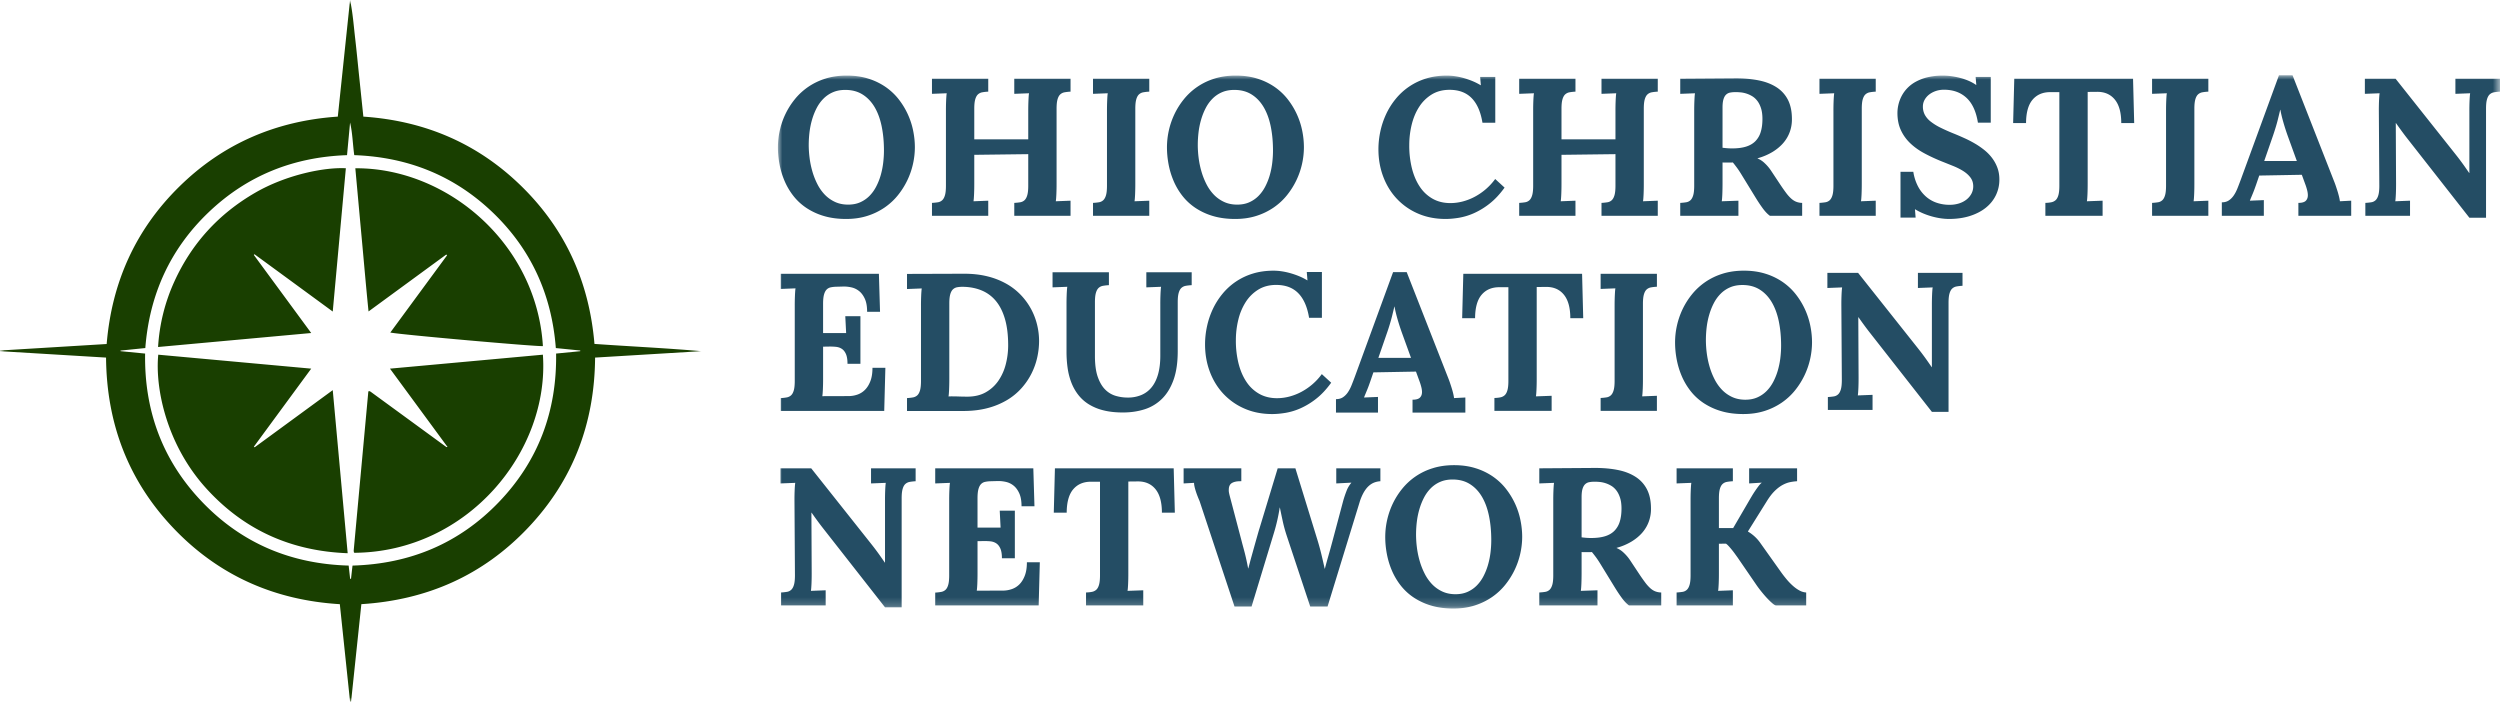<svg width="285" height="80" viewBox="0 0 285 80" xmlns="http://www.w3.org/2000/svg" xmlns:xlink="http://www.w3.org/1999/xlink">
    <defs>
        <path id="cs5woka10a" d="M0 0h79.946v80H0z"/>
        <path id="ry7tr05pzc" d="M0 0h196.318v60.791H0z"/>
    </defs>
    <g fill="none" fill-rule="evenodd">
        <g>
            <mask id="7pqyt97bsb" fill="#fff">
                <use xlink:href="#cs5woka10a"/>
            </mask>
            <path d="m42.013 35.505 8.863-6.489.092.087-6.473 8.807c1.115.239 16.981 1.638 17.396 1.543-.72-11.765-11.013-20.348-21.384-20.269.247 2.707.491 5.408.741 8.109.252 2.71.48 5.423.765 8.212m2.442 6.52 6.563 8.93c-.098.008-.119.016-.128.01l-8.592-6.274a.544.544 0 0 0-.192-.1c-.014-.005-.034 0-.05.005-.017.005-.033.016-.067.034l-1.664 18.091c-.006.072.007.145.014.217a.096.096 0 0 0 .024.046c.011.014.028.024.042.035 12.927-.107 22.265-11.575 21.484-22.586l-17.434 1.592M28.936 29.062l.074-.08 4.398 3.219 4.525 3.315 1.495-16.335c-2.504-.132-6.835.767-10.317 2.779-4.152 2.398-7.24 5.76-9.227 10.12a20.947 20.947 0 0 0-1.863 7.478l17.457-1.594-6.542-8.902m.092 21.932-.082-.079 6.532-8.89-17.436-1.591c-.376 3.824.945 10.231 5.43 15.2 4.3 4.76 9.683 7.193 16.163 7.433l-1.702-18.591-8.905 6.518m37.12-10.957-2.752.269c.095 6.537-2.006 12.226-6.528 16.935-4.521 4.708-10.125 7.047-16.682 7.236-.06.517-.115 1.013-.171 1.508l-.1-.004-.168-1.505c-6.545-.182-12.152-2.52-16.674-7.226-4.523-4.707-6.636-10.393-6.53-16.943l-2.797-.272-.007-.069 2.827-.288c.469-6.07 2.815-11.273 7.217-15.478 4.39-4.193 9.682-6.3 15.778-6.512l.347-3.718c.285 1.213.302 2.458.477 3.717 6.095.215 11.4 2.328 15.795 6.543 4.381 4.201 6.72 9.388 7.185 15.45l2.789.28-.007.077m1.622-.83c-.59-7.023-3.282-13.017-8.265-17.921-4.995-4.916-11.055-7.515-18.081-7.99l-.467-4.478c-.154-1.47-.293-2.943-.463-4.412-.171-1.47-.275-2.95-.586-4.406l-1.396 13.295c-7.025.478-13.086 3.074-18.081 7.99-4.997 4.917-7.686 10.93-8.269 17.933L0 39.958l.004.077 12.086.73c.064 7.517 2.534 14.033 7.684 19.444 5.14 5.402 11.523 8.217 18.966 8.667l1.169 11.122.114.002 1.173-11.126c7.491-.467 13.853-3.286 18.98-8.684 5.145-5.415 7.61-11.932 7.665-19.425l12.105-.731c-4.055-.354-8.12-.54-12.177-.827" fill="#193F00" mask="url(#7pqyt97bsb)"/>
        </g>
        <g transform="translate(88.682 8.583)">
            <mask id="nr4pmzmv8d" fill="#fff">
                <use xlink:href="#ry7tr05pzc"/>
            </mask>
            <path d="m10.616 46.528 1.68-.066a4.634 4.634 0 0 0-.038.36c-.011.145-.02.307-.028.484a25.332 25.332 0 0 0-.021 1.161v7.083h-.022a86.958 86.958 0 0 0-.627-.899 30.244 30.244 0 0 0-.933-1.237l-6.83-8.608H.295v1.722l1.68-.066a4.985 4.985 0 0 0-.038.36c-.011.145-.02.307-.028.484a25.396 25.396 0 0 0-.021 1.161l.054 8.554c0 .45-.036.803-.11 1.057-.072.254-.175.445-.31.572a.928.928 0 0 1-.502.24 6.52 6.52 0 0 1-.67.07v1.472h5.094V58.71l-1.68.065c.015-.094.028-.214.038-.36.011-.144.02-.306.028-.484a27.486 27.486 0 0 0 .021-1.16l-.032-6.91h.022c.436.626.843 1.181 1.221 1.668l7.147 9.12h1.898V48.218c0-.45.036-.803.11-1.057.072-.255.175-.443.31-.567a.982.982 0 0 1 .497-.24c.196-.036.421-.061.676-.076v-1.471h-5.084v1.722zm84.746 5.399c-.277.28-.633.487-1.07.621-.436.134-.963.201-1.582.201-.189 0-.374-.006-.556-.021a11.62 11.62 0 0 1-.534-.055v-4.576c0-.393.034-.705.103-.937.07-.233.167-.41.295-.535a.91.91 0 0 1 .469-.24c.185-.035.398-.054.638-.054.153 0 .333.01.54.028a3.181 3.181 0 0 1 1.32.43c.222.131.42.309.595.534.174.225.316.507.425.845.11.337.164.746.164 1.225 0 .567-.066 1.061-.196 1.482a2.536 2.536 0 0 1-.611 1.052zm4.075 6.532a4.494 4.494 0 0 1-.573-.643 20.933 20.933 0 0 1-.666-.947l-1.047-1.58a4.767 4.767 0 0 0-.71-.84 2.637 2.637 0 0 0-.828-.555v-.022a6.763 6.763 0 0 0 1.74-.741c.49-.305.898-.65 1.222-1.035.323-.385.565-.808.725-1.27.16-.461.237-.939.23-1.433 0-.857-.15-1.58-.448-2.168a3.675 3.675 0 0 0-1.288-1.433c-.56-.367-1.23-.63-2.012-.79-.782-.16-1.657-.24-2.624-.24l-6.361.044v1.722l1.68-.066a4.803 4.803 0 0 0-.038.36c-.01.145-.02.307-.027.484a25.395 25.395 0 0 0-.022 1.161v8.554c0 .45-.036.803-.109 1.057-.073.254-.177.445-.31.572a.93.93 0 0 1-.503.24c-.2.033-.424.056-.671.07v1.472h6.634V58.71l-1.899.065c.03-.189.051-.47.066-.844.014-.374.022-.765.022-1.172v-2.408c.108.008.208.011.3.011h.55c.095 0 .204-.003.328-.01.13.16.273.34.425.544.153.204.324.458.513.763l1.637 2.67c.298.487.581.911.85 1.275.27.363.535.639.797.828h3.677V58.96a1.974 1.974 0 0 1-.682-.13c-.2-.08-.393-.203-.578-.37zM63.652 46.528l1.713-.088v.022a3.08 3.08 0 0 0-.546.932c-.145.374-.269.74-.37 1.095l-1.245 4.675c-.145.544-.29 1.07-.436 1.574a63.216 63.216 0 0 0-.415 1.51h-.021a77.952 77.952 0 0 0-.377-1.64 27.52 27.52 0 0 0-.43-1.575l-2.532-8.227h-2.018l-2.073 6.843c-.036.109-.087.278-.153.507a441.191 441.191 0 0 0-.485 1.716l-.262.942c-.084.302-.159.578-.224.829-.066.25-.116.441-.153.572h-.021a26.241 26.241 0 0 0-.376-1.738 41.017 41.017 0 0 0-.186-.703 45.898 45.898 0 0 1-.191-.72l-1.342-5.1a5.262 5.262 0 0 1-.087-.38c-.022-.117-.03-.225-.022-.327 0-.364.114-.616.343-.758.23-.141.548-.212.955-.212h.13v-1.471H46.25v1.722l1.19-.066c0 .124.018.265.054.425.036.16.083.332.142.518.058.185.125.376.202.572.076.196.154.385.234.567l3.982 12.018h1.942l2.543-8.368a20.754 20.754 0 0 0 .665-2.91h.022c.102.509.213 1.038.332 1.586.12.548.279 1.117.475 1.705l2.651 7.987h1.975l3.655-11.899a5.67 5.67 0 0 1 .463-1.1c.171-.298.357-.54.557-.725.2-.185.413-.321.638-.409.226-.087.462-.137.71-.152v-1.471h-5.03v1.722zm52.065 11.68a6.981 6.981 0 0 1-.731-.756 13.93 13.93 0 0 1-.698-.91l-2.302-3.237a4.461 4.461 0 0 0-1.396-1.286v-.032l2.138-3.422c.305-.494.61-.89.916-1.188.305-.297.606-.524.9-.68.295-.157.578-.262.851-.317.273-.054.536-.088.791-.103v-1.471h-5.466v1.722l1.419-.088v.022c-.102.08-.213.198-.333.354a12.664 12.664 0 0 0-.802 1.193c-.139.233-.273.462-.404.687l-1.702 2.92h-1.625v-3.4c0-.45.036-.802.109-1.056.072-.255.176-.443.31-.567a.982.982 0 0 1 .497-.24c.196-.036.422-.061.676-.076v-1.471h-6.415v1.722l1.68-.066a4.803 4.803 0 0 0-.038.36c-.01.145-.02.307-.027.484a25.337 25.337 0 0 0-.022 1.161v8.554c0 .45-.036.803-.11 1.057-.072.254-.175.445-.31.572a.928.928 0 0 1-.502.24 6.52 6.52 0 0 1-.67.07v1.472h6.414V58.71l-1.68.065c.015-.094.027-.214.038-.36.011-.144.02-.306.028-.484a25.24 25.24 0 0 0 .022-1.16v-3.368l.807-.01c.102.072.207.168.316.288a10.014 10.014 0 0 1 .677.834c.109.152.214.298.316.436l2.204 3.214c.153.218.334.458.546.72.21.26.421.504.632.73.211.225.407.415.59.571.181.157.32.239.414.246h3.448V58.96a1.815 1.815 0 0 1-.759-.223c-.25-.134-.5-.31-.747-.528zM31.579 44.807l-.13 5.056h1.472c.007-1.206.256-2.096.747-2.67.491-.573 1.162-.86 2.013-.86h1.037V57.02c0 .45-.037.803-.11 1.057-.072.254-.176.443-.31.567a1.018 1.018 0 0 1-.502.245c-.2.04-.424.064-.671.07v1.472h6.524V58.71l-1.79.065c.015-.094.028-.214.039-.36.01-.144.02-.306.027-.484a25.241 25.241 0 0 0 .022-1.16V46.31l1.07-.011c.865-.007 1.541.288 2.029.888.487.599.73 1.491.73 2.675h1.474l-.131-5.056h-13.54zm-3.434 12.236c-.16.412-.367.744-.621.996a2.242 2.242 0 0 1-.873.54c-.328.11-.655.165-.982.165l-3 .01a4.86 4.86 0 0 0 .038-.354c.01-.142.02-.3.027-.475a26.463 26.463 0 0 0 .022-1.146v-3.669l.589-.01c.305-.008.59.001.856.026.266.026.497.104.693.235.196.13.353.33.47.6.115.268.174.635.174 1.1h1.473v-5.427h-1.724l.098 1.929h-2.63v-3.345c0-.436.035-.781.104-1.036.07-.254.168-.446.295-.577a.906.906 0 0 1 .47-.256c.184-.04.394-.064.626-.071l.808-.022c.305-.007.618.026.938.098.32.073.611.215.873.425.262.211.478.505.649.883.17.377.256.868.256 1.47h1.473l-.13-4.325H17.933v1.722l1.68-.066a4.834 4.834 0 0 0-.039.36c-.01.146-.02.307-.027.485a25.427 25.427 0 0 0-.022 1.162v8.561c0 .451-.036.804-.109 1.058-.073.255-.176.444-.31.567a.988.988 0 0 1-.502.24 5.59 5.59 0 0 1-.671.077v1.46h11.793l.131-4.915h-1.473c0 .605-.08 1.114-.24 1.525zM81.236 54.4a8.908 8.908 0 0 1-.284 1.406 7.028 7.028 0 0 1-.513 1.291c-.21.407-.467.763-.769 1.068a3.42 3.42 0 0 1-1.052.725c-.4.178-.859.267-1.375.267-.56 0-1.062-.104-1.506-.31a3.85 3.85 0 0 1-1.162-.829 4.993 4.993 0 0 1-.845-1.204 8.154 8.154 0 0 1-.568-1.444 10.125 10.125 0 0 1-.316-1.53 11.775 11.775 0 0 1-.098-1.483c0-.472.03-.953.087-1.443a8.9 8.9 0 0 1 .29-1.433c.134-.465.307-.903.518-1.313.21-.41.47-.772.78-1.085a3.414 3.414 0 0 1 1.08-.735c.41-.178.882-.267 1.413-.267.756 0 1.41.172 1.963.518.553.345 1.011.824 1.375 1.438.364.614.633 1.344.807 2.19.175.846.262 1.77.262 2.773 0 .45-.029.917-.087 1.4zm2.804-5.551a8.534 8.534 0 0 0-1.042-1.706c-.418-.534-.915-1-1.49-1.4a7.236 7.236 0 0 0-1.969-.948c-.738-.233-1.558-.349-2.46-.349-.88 0-1.686.115-2.416.344a7.154 7.154 0 0 0-3.491 2.343 8.516 8.516 0 0 0-1.08 1.705 8.886 8.886 0 0 0-.856 3.78c-.001.647.06 1.298.184 1.951.124.654.315 1.284.573 1.891a7.575 7.575 0 0 0 1.004 1.7 6.38 6.38 0 0 0 1.484 1.373 7.315 7.315 0 0 0 1.99.92c.75.226 1.597.338 2.543.338.88 0 1.684-.116 2.41-.348a7.464 7.464 0 0 0 1.965-.948c.582-.4 1.089-.868 1.522-1.406a8.66 8.66 0 0 0 1.723-3.58 8.741 8.741 0 0 0 .213-1.89c0-.618-.065-1.25-.196-1.896a8.569 8.569 0 0 0-.61-1.874zM1.942 25.136a25.364 25.364 0 0 0-.022 1.16v8.562c0 .451-.036.804-.109 1.058-.073.255-.176.444-.31.567a.982.982 0 0 1-.503.24c-.2.037-.423.062-.67.077v1.46H12.12l.131-4.915H10.78c0 .605-.08 1.114-.24 1.526-.16.411-.367.743-.622.994a2.235 2.235 0 0 1-.872.542c-.328.11-.655.164-.982.164l-3 .01c.014-.094.027-.212.038-.354.01-.142.02-.3.027-.475a24.395 24.395 0 0 0 .022-1.146v-3.669l.589-.01c.305-.008.59.001.856.027.266.025.497.103.693.234.197.13.353.33.47.6.116.268.174.635.174 1.1h1.473V27.46H7.68l.098 1.929H5.15v-3.345c0-.436.035-.781.104-1.036.07-.254.168-.446.295-.577a.903.903 0 0 1 .469-.256c.186-.04.395-.064.628-.071l.807-.022c.305-.007.618.026.938.098.32.073.611.215.873.425.262.211.478.505.65.883.17.378.256.868.256 1.471h1.472l-.13-4.326H.326v1.722l1.68-.066a4.663 4.663 0 0 0-.038.36c-.01.146-.02.308-.027.486zm45.228-1.21v-1.472H42v1.722l1.68-.065a4.78 4.78 0 0 0-.038.36c-.01.144-.02.306-.027.484a25.332 25.332 0 0 0-.022 1.16v5.852c0 .8-.084 1.498-.251 2.098-.168.599-.411 1.096-.731 1.493-.32.396-.711.691-1.173.888a3.969 3.969 0 0 1-1.565.294c-.466 0-.922-.066-1.37-.197a2.774 2.774 0 0 1-1.195-.719c-.349-.348-.63-.83-.845-1.443-.215-.614-.322-1.408-.322-2.381v-6.135c0-.45.036-.803.11-1.057.072-.254.176-.443.31-.567a.982.982 0 0 1 .497-.24c.196-.036.421-.061.676-.076v-1.47h-6.426v1.721l1.68-.065a4.634 4.634 0 0 0-.038.36 14.4 14.4 0 0 0-.027.484 25.332 25.332 0 0 0-.022 1.16v5.405c0 .64.042 1.253.125 1.842a7.58 7.58 0 0 0 .42 1.65c.197.513.457.98.78 1.4a4.58 4.58 0 0 0 1.2 1.085 5.772 5.772 0 0 0 1.68.697c.644.164 1.388.246 2.232.246.895 0 1.722-.124 2.482-.37a4.922 4.922 0 0 0 1.975-1.2c.556-.551.993-1.27 1.309-2.157.316-.886.475-1.972.475-3.258v-5.59c0-.45.036-.803.109-1.057.072-.254.176-.443.31-.567a.982.982 0 0 1 .497-.24c.196-.036.422-.061.676-.076zM19.49 36.254c.01-.145.02-.307.027-.485a27.41 27.41 0 0 0 .022-1.16v-8.598c0-.429.034-.77.103-1.024.07-.255.172-.447.306-.578a.95.95 0 0 1 .513-.25c.207-.037.449-.051.725-.044.771.022 1.47.167 2.095.436a4.15 4.15 0 0 1 1.599 1.215c.44.541.778 1.226 1.014 2.054.236.828.355 1.812.355 2.953 0 .74-.091 1.464-.273 2.168a5.863 5.863 0 0 1-.84 1.88c-.379.548-.86.988-1.446 1.319-.585.33-1.285.495-2.1.495a28.198 28.198 0 0 1-1.107-.022c-.208-.007-.404-.01-.59-.01a7.04 7.04 0 0 0-.441.01c.014-.094.027-.214.038-.36zm-3.159-11.11a25.332 25.332 0 0 0-.021 1.161v8.554c0 .45-.037.803-.11 1.057-.072.254-.176.443-.31.567a.982.982 0 0 1-.502.24c-.2.036-.424.061-.671.076v1.47h6.404c1.04 0 1.976-.112 2.81-.337a8.51 8.51 0 0 0 2.209-.92 7.063 7.063 0 0 0 1.647-1.363 7.687 7.687 0 0 0 1.13-1.667 7.914 7.914 0 0 0 .648-1.83 8.604 8.604 0 0 0 .208-1.848 7.94 7.94 0 0 0-.224-1.858 7.457 7.457 0 0 0-.682-1.787 7.466 7.466 0 0 0-1.156-1.596 7.096 7.096 0 0 0-1.648-1.286 8.497 8.497 0 0 0-2.155-.85c-.803-.203-1.696-.305-2.678-.305l-6.513.022v1.722l1.68-.066a4.634 4.634 0 0 0-.038.36 14.4 14.4 0 0 0-.028.485zm53.124 4.169a22.6 22.6 0 0 0 .546-1.81c.123-.5.214-.878.272-1.133h.022c.073.415.186.889.338 1.423.153.534.328 1.073.524 1.618l1.015 2.8h-3.72l1.003-2.898zm-1.047 7.355-1.593.065c.05-.13.11-.278.18-.443.069-.164.138-.332.207-.503.07-.171.131-.333.186-.487l.136-.382.36-1.05 4.855-.088.447 1.225c.073.211.131.41.175.596.044.186.065.355.065.508 0 .27-.08.483-.24.64-.16.157-.44.235-.84.235v1.471h6.023v-1.722l-1.288.066a5.151 5.151 0 0 0-.109-.562 9.735 9.735 0 0 0-.174-.62 30.42 30.42 0 0 0-.191-.584 9.208 9.208 0 0 0-.159-.436l-4.767-12.16h-1.55L65.768 34.37c-.124.334-.248.655-.372.964-.123.309-.265.58-.425.812-.16.233-.348.42-.562.561-.214.142-.478.212-.79.212v1.537h4.789v-1.787zm45.87-4.44a8.908 8.908 0 0 1-.284 1.405 7.027 7.027 0 0 1-.512 1.291c-.211.407-.468.763-.77 1.068a3.426 3.426 0 0 1-1.053.725c-.4.178-.858.267-1.374.267-.56 0-1.062-.104-1.506-.31a3.846 3.846 0 0 1-1.162-.829 4.99 4.99 0 0 1-.845-1.204 8.149 8.149 0 0 1-.568-1.444 10.094 10.094 0 0 1-.316-1.53 11.777 11.777 0 0 1-.098-1.482c0-.473.029-.954.087-1.444.058-.49.154-.969.29-1.433.134-.465.306-.903.518-1.313.21-.41.47-.772.78-1.084.308-.313.669-.558 1.08-.736.41-.178.881-.267 1.413-.267.756 0 1.41.173 1.963.517.553.346 1.011.825 1.375 1.439.364.614.633 1.344.807 2.19.175.846.262 1.77.262 2.773 0 .45-.029.917-.087 1.4zm2.804-5.552a8.508 8.508 0 0 0-1.042-1.706c-.419-.534-.915-1-1.49-1.4a7.229 7.229 0 0 0-1.968-.948c-.739-.232-1.559-.349-2.46-.349-.88 0-1.686.115-2.418.344a7.317 7.317 0 0 0-1.969.942c-.582.4-1.089.866-1.522 1.4a8.52 8.52 0 0 0-1.08 1.706 8.886 8.886 0 0 0-.857 3.78c0 .648.063 1.298.186 1.951.124.654.315 1.285.573 1.89a7.574 7.574 0 0 0 1.004 1.7c.41.528.905.985 1.484 1.374a7.317 7.317 0 0 0 1.99.92c.75.226 1.597.338 2.543.338.88 0 1.683-.116 2.411-.348a7.446 7.446 0 0 0 1.964-.948c.581-.4 1.089-.868 1.521-1.406a8.686 8.686 0 0 0 1.724-3.58 8.763 8.763 0 0 0 .213-1.89 9.54 9.54 0 0 0-.196-1.896 8.564 8.564 0 0 0-.611-1.874zm-18.49 9.082a27.41 27.41 0 0 0 .021-1.16v-8.554c0-.45.036-.803.11-1.057.072-.255.176-.443.31-.567a.98.98 0 0 1 .497-.24c.196-.036.422-.061.676-.076v-1.471H93.79v1.722l1.68-.066a4.634 4.634 0 0 0-.038.36 23.47 23.47 0 0 0-.044 1.046c-.003.196-.005.396-.005.6v8.553c0 .45-.036.803-.11 1.057-.072.255-.176.445-.31.572a.932.932 0 0 1-.502.24c-.2.033-.424.056-.671.07v1.472h6.415v-1.722l-1.68.066c.014-.095.027-.215.038-.36s.02-.307.027-.485zM60.346 23.375a6.723 6.723 0 0 0-.938-.474 9.221 9.221 0 0 0-.993-.343 7.79 7.79 0 0 0-.988-.213 6.386 6.386 0 0 0-.922-.07c-.865 0-1.66.112-2.383.337a7.15 7.15 0 0 0-3.475 2.343 8.236 8.236 0 0 0-1.086 1.738 9.236 9.236 0 0 0-.649 1.95 9.661 9.661 0 0 0-.218 2.033c0 1.111.182 2.15.545 3.116.364.967.88 1.807 1.55 2.523a7.203 7.203 0 0 0 2.416 1.689c.942.41 1.991.615 3.148.615.458 0 .963-.045 1.516-.136a7.208 7.208 0 0 0 1.713-.523 8.39 8.39 0 0 0 1.778-1.084c.597-.465 1.168-1.075 1.713-1.83l-1.069-.981a6.884 6.884 0 0 1-2.324 2.021 6.329 6.329 0 0 1-1.374.54 5.55 5.55 0 0 1-1.408.185c-.756 0-1.425-.162-2.007-.485a4.263 4.263 0 0 1-1.468-1.362c-.396-.585-.698-1.28-.905-2.087a10.67 10.67 0 0 1-.311-2.659c0-.806.092-1.589.278-2.348a6.606 6.606 0 0 1 .845-2.021 4.486 4.486 0 0 1 1.435-1.417c.578-.356 1.257-.534 2.035-.534 1.062 0 1.902.314 2.52.943.618.628 1.03 1.563 1.233 2.806h1.462v-5.22h-1.724l.077.948h-.022zm26.135 12.384a25.242 25.242 0 0 0 .022-1.16V24.137l1.07-.011c.865-.007 1.541.289 2.028.888.488.6.732 1.491.732 2.675h1.472l-.13-5.056h-13.54l-.131 5.056h1.473c.007-1.206.256-2.096.747-2.67.491-.574 1.162-.86 2.013-.86h1.037v10.69c0 .45-.037.802-.11 1.056-.072.255-.176.443-.31.567a1.018 1.018 0 0 1-.502.245c-.2.04-.424.064-.671.07v1.472h6.524v-1.722l-1.79.066c.015-.095.028-.215.039-.36.01-.145.02-.307.027-.485zm43.48-11.512 1.68-.066a4.822 4.822 0 0 0-.038.36c-.011.145-.02.307-.028.485a29.827 29.827 0 0 0-.022 1.16v7.083h-.021a93.032 93.032 0 0 0-.628-.899 30.199 30.199 0 0 0-.932-1.237l-6.83-8.608h-3.502v1.722l1.68-.066a4.652 4.652 0 0 0-.038.36c-.011.145-.02.307-.028.485a25.305 25.305 0 0 0-.021 1.16l.054 8.554c0 .45-.036.803-.109 1.057-.073.254-.176.445-.31.572a.929.929 0 0 1-.503.24c-.2.033-.424.056-.67.07v1.472h5.094v-1.722l-1.68.066c.015-.095.027-.215.038-.36s.02-.307.028-.485a27.519 27.519 0 0 0 .021-1.16l-.032-6.909h.021c.437.625.844 1.18 1.223 1.667l7.146 9.12h1.898V25.937c0-.45.036-.803.109-1.057.073-.254.176-.443.31-.567a.984.984 0 0 1 .497-.24 5.42 5.42 0 0 1 .677-.076v-1.47h-5.084v1.72zm-87.626-9.95-1.68.065c.015-.094.028-.214.039-.36.01-.145.02-.306.027-.485a27.589 27.589 0 0 0 .022-1.16V3.803c0-.45.036-.803.109-1.057.072-.254.176-.443.31-.567a.984.984 0 0 1 .497-.24 5.42 5.42 0 0 1 .676-.075V.392h-6.415v1.722l1.68-.065a4.842 4.842 0 0 0-.038.36 23.547 23.547 0 0 0-.043 1.046c-.004.195-.006.395-.006.599v8.553c0 .451-.036.803-.109 1.057-.073.255-.177.446-.311.573a.928.928 0 0 1-.502.24c-.2.032-.423.056-.67.07v1.471h6.414v-1.722zM3.6 6.5c.059-.49.155-.968.29-1.433.134-.465.307-.903.518-1.313.21-.41.47-.772.78-1.084a3.42 3.42 0 0 1 1.08-.736c.41-.178.882-.267 1.413-.267.756 0 1.41.173 1.964.518.552.345 1.01.825 1.375 1.438.363.614.632 1.344.807 2.19.174.847.262 1.771.262 2.774 0 .45-.03.917-.088 1.4a8.99 8.99 0 0 1-.283 1.406 7.025 7.025 0 0 1-.513 1.29c-.211.408-.468.764-.77 1.069a3.425 3.425 0 0 1-1.052.724c-.4.178-.858.267-1.375.267-.56 0-1.062-.103-1.505-.31a3.844 3.844 0 0 1-1.162-.828 4.993 4.993 0 0 1-.846-1.205 8.154 8.154 0 0 1-.567-1.443 10.125 10.125 0 0 1-.316-1.531 11.775 11.775 0 0 1-.099-1.482c0-.472.03-.954.087-1.444zm-1.838 7.246c.41.527.906.985 1.484 1.373a7.315 7.315 0 0 0 1.991.921c.75.225 1.596.338 2.542.338.88 0 1.684-.117 2.411-.349a7.463 7.463 0 0 0 1.964-.948c.582-.4 1.09-.868 1.522-1.405a8.671 8.671 0 0 0 1.724-3.58 8.759 8.759 0 0 0 .213-1.89c0-.618-.066-1.25-.197-1.897a8.567 8.567 0 0 0-1.653-3.58c-.418-.533-.915-1-1.49-1.4a7.228 7.228 0 0 0-1.968-.947c-.739-.233-1.559-.35-2.46-.35-.88 0-1.686.115-2.417.344a7.325 7.325 0 0 0-1.97.943c-.581.4-1.089.866-1.521 1.4a8.538 8.538 0 0 0-1.724 3.58A8.882 8.882 0 0 0 0 8.204c0 .647.062 1.297.186 1.951.123.654.314 1.284.573 1.89a7.56 7.56 0 0 0 1.003 1.7zM47.952 6.5a8.9 8.9 0 0 1 .29-1.433c.134-.465.307-.903.518-1.313.21-.41.47-.772.78-1.084a3.414 3.414 0 0 1 1.08-.736c.41-.178.882-.267 1.413-.267.756 0 1.411.173 1.964.518.552.345 1.01.825 1.374 1.438.364.614.633 1.344.808 2.19.174.847.261 1.771.261 2.774 0 .45-.028.917-.087 1.4a8.915 8.915 0 0 1-.283 1.406 7.024 7.024 0 0 1-.513 1.29 4.367 4.367 0 0 1-.77 1.069 3.424 3.424 0 0 1-1.052.724c-.4.178-.858.267-1.375.267-.56 0-1.062-.103-1.505-.31a3.852 3.852 0 0 1-1.162-.828 4.992 4.992 0 0 1-.846-1.205 8.13 8.13 0 0 1-.567-1.443 10.086 10.086 0 0 1-.317-1.531 11.773 11.773 0 0 1-.098-1.482c0-.472.03-.954.087-1.444zm-2.842 5.546a7.56 7.56 0 0 0 1.004 1.7c.411.527.906.985 1.484 1.373a7.32 7.32 0 0 0 1.99.921c.75.225 1.598.338 2.543.338.88 0 1.684-.117 2.411-.349a7.458 7.458 0 0 0 1.964-.948c.582-.4 1.09-.868 1.522-1.405a8.688 8.688 0 0 0 1.724-3.58 8.758 8.758 0 0 0 .212-1.89 9.56 9.56 0 0 0-.196-1.897 8.567 8.567 0 0 0-1.653-3.58c-.418-.533-.914-1-1.489-1.4a7.228 7.228 0 0 0-1.97-.947c-.738-.233-1.558-.35-2.46-.35-.88 0-1.685.115-2.416.344a7.17 7.17 0 0 0-3.491 2.343 8.509 8.509 0 0 0-1.08 1.705 8.881 8.881 0 0 0-.857 3.781c0 .647.062 1.297.185 1.951.124.654.315 1.284.573 1.89zm-21.132 2.25-1.68.066c.014-.094.027-.214.038-.36.01-.145.02-.306.027-.485a25.332 25.332 0 0 0 .022-1.16v-3.29l6.153-.077v3.617c0 .451-.036.803-.11 1.057-.072.255-.176.446-.31.573a.93.93 0 0 1-.502.24c-.2.032-.423.056-.67.07v1.471h6.414v-1.722l-1.68.066c.015-.094.027-.214.039-.36.01-.145.02-.306.027-.485a27.589 27.589 0 0 0 .022-1.16V3.803c0-.45.036-.803.109-1.057.072-.254.176-.443.31-.567a.984.984 0 0 1 .497-.24 5.42 5.42 0 0 1 .676-.075V.392h-6.415v1.722l1.68-.065a4.842 4.842 0 0 0-.038.36 23.547 23.547 0 0 0-.043 1.046c-.004.195-.006.395-.006.599V7.3h-6.153V3.803c0-.45.036-.803.109-1.057.073-.254.176-.443.31-.567a.984.984 0 0 1 .497-.24c.196-.036.422-.061.677-.075V.392h-6.416v1.722l1.68-.065a4.842 4.842 0 0 0-.038.36c-.01.145-.02.306-.027.484a25.36 25.36 0 0 0-.022 1.16v8.554c0 .451-.036.803-.109 1.057-.073.255-.176.446-.31.573a.928.928 0 0 1-.503.24c-.2.032-.423.056-.67.07v1.471h6.415v-1.722zm114.444-4.86a5.109 5.109 0 0 0-.884-.91 8.822 8.822 0 0 0-1.074-.74 12.772 12.772 0 0 0-1.168-.605c-.4-.182-.785-.349-1.156-.501a21.335 21.335 0 0 1-1.604-.709 6.24 6.24 0 0 1-1.124-.697 2.508 2.508 0 0 1-.666-.774 1.98 1.98 0 0 1-.218-.937c0-.276.066-.532.197-.768.13-.236.307-.44.529-.61.222-.17.476-.303.764-.398.287-.094.59-.141.91-.141 1.048 0 1.904.308 2.57.926.666.617 1.1 1.562 1.304 2.833h1.462V.185h-1.724l.076.916h-.022a4.674 4.674 0 0 0-.834-.463 6.567 6.567 0 0 0-.966-.333 8.909 8.909 0 0 0-1.003-.201 7.574 7.574 0 0 0-2.7.114 5.447 5.447 0 0 0-1.354.507 3.93 3.93 0 0 0-1.636 1.645 4.236 4.236 0 0 0-.475 1.923c0 .734.128 1.38.382 1.94.255.56.607 1.057 1.058 1.493.451.436.986.82 1.604 1.155.618.334 1.288.647 2.008.937.422.167.845.336 1.27.507.426.17.812.363 1.157.577.346.215.626.463.84.747.215.283.322.62.322 1.013 0 .29-.065.563-.196.817a2.102 2.102 0 0 1-.551.67c-.237.193-.52.344-.851.453a3.497 3.497 0 0 1-1.097.163 4.527 4.527 0 0 1-1.472-.234 3.6 3.6 0 0 1-1.228-.709 4.077 4.077 0 0 1-.911-1.176 5.33 5.33 0 0 1-.524-1.64h-1.462v5.22h1.724l-.076-.949h.022c.298.182.612.342.943.48a8.319 8.319 0 0 0 1.99.55c.329.047.638.07.929.07.865 0 1.65-.11 2.356-.331.706-.222 1.31-.53 1.812-.927.501-.396.889-.87 1.162-1.422a4.052 4.052 0 0 0 .409-1.82c0-.486-.075-.931-.224-1.335a4.333 4.333 0 0 0-.6-1.105zm2.523-9.044-.13 5.057h1.472c.007-1.206.256-2.096.747-2.67.491-.574 1.162-.86 2.013-.86h1.037v10.688c0 .451-.037.803-.11 1.057-.072.255-.176.444-.31.567a1.018 1.018 0 0 1-.502.245c-.2.04-.424.064-.671.071v1.471h6.524v-1.722l-1.79.066c.016-.094.028-.214.04-.36.01-.145.02-.306.027-.485a27.586 27.586 0 0 0 .021-1.16V1.896l1.07-.01c.865-.008 1.542.288 2.029.887.487.6.73 1.491.73 2.676h1.474l-.131-5.057h-13.54zm-70.39 13.681a7.21 7.21 0 0 0 2.416 1.69c.942.41 1.991.615 3.148.615.458 0 .964-.046 1.516-.136a7.194 7.194 0 0 0 1.713-.523 8.364 8.364 0 0 0 1.779-1.085c.596-.464 1.167-1.075 1.713-1.83l-1.07-.981a6.882 6.882 0 0 1-2.324 2.021 6.307 6.307 0 0 1-1.374.54 5.549 5.549 0 0 1-1.408.185c-.756 0-1.425-.161-2.007-.485a4.259 4.259 0 0 1-1.468-1.362c-.396-.585-.698-1.28-.905-2.087a10.667 10.667 0 0 1-.31-2.658c0-.807.092-1.59.277-2.349.186-.759.467-1.433.846-2.02A4.483 4.483 0 0 1 74.53 2.19c.579-.355 1.257-.534 2.035-.534 1.062 0 1.902.315 2.52.943.619.628 1.03 1.563 1.233 2.806h1.462V.185h-1.724l.077.948h-.022a6.705 6.705 0 0 0-.938-.474 9.167 9.167 0 0 0-.993-.343 7.81 7.81 0 0 0-.988-.212 6.426 6.426 0 0 0-.921-.071c-.866 0-1.66.113-2.384.338a7.147 7.147 0 0 0-3.475 2.342 8.234 8.234 0 0 0-1.086 1.738 9.239 9.239 0 0 0-.649 1.951 9.68 9.68 0 0 0-.218 2.032c0 1.112.182 2.15.545 3.116.364.967.88 1.808 1.55 2.523zm86.1-11.96 1.68-.064a4.67 4.67 0 0 0-.039.36 23.497 23.497 0 0 0-.044 1.046c-.003.195-.005.395-.005.599v8.553c0 .451-.036.803-.109 1.057-.073.255-.176.446-.31.573a.928.928 0 0 1-.503.24c-.2.032-.424.056-.67.07v1.471h6.414v-1.722l-1.68.066c.015-.094.028-.214.038-.36.011-.145.02-.306.028-.485a27.511 27.511 0 0 0 .021-1.16V3.803c0-.45.037-.803.11-1.057.072-.254.176-.443.31-.567a.983.983 0 0 1 .497-.24c.196-.036.422-.061.676-.075V.392h-6.415v1.722zm-31.503 12.183-1.68.066c.015-.094.028-.214.039-.36.01-.145.02-.306.027-.485a27.594 27.594 0 0 0 .022-1.16V3.803c0-.45.036-.803.108-1.057.073-.254.177-.443.311-.567a.984.984 0 0 1 .497-.24c.196-.036.422-.061.676-.075V.392h-6.415v1.722l1.68-.065a4.842 4.842 0 0 0-.038.36c-.01.145-.02.306-.027.484a25.415 25.415 0 0 0-.022 1.16v8.554c0 .451-.036.803-.109 1.057-.073.255-.177.446-.31.573a.93.93 0 0 1-.503.24c-.2.032-.423.056-.671.07v1.471h6.415v-1.722zM107.687 3.683c0-.392.034-.704.104-.937.068-.232.167-.41.294-.534a.908.908 0 0 1 .469-.24c.186-.036.399-.054.638-.054.153 0 .333.01.54.027a3.158 3.158 0 0 1 1.32.43c.222.131.42.31.595.535.175.225.317.506.426.844.109.338.163.746.163 1.226 0 .566-.065 1.06-.196 1.482a2.535 2.535 0 0 1-.61 1.051c-.278.28-.634.487-1.07.621-.436.135-.964.202-1.582.202-.19 0-.375-.007-.557-.022-.182-.014-.36-.032-.534-.054V3.683zm1.81 10.613-1.898.066c.03-.189.051-.47.066-.845.014-.374.022-.764.022-1.17v-2.41c.109.008.209.012.3.012H108.538c.094 0 .203-.004.327-.011.131.16.273.342.425.545.153.203.324.457.513.762l1.637 2.67c.298.487.582.912.85 1.275.27.364.535.64.797.828h3.677v-1.47a1.972 1.972 0 0 1-.682-.132c-.2-.08-.392-.203-.578-.37a4.512 4.512 0 0 1-.573-.643 21.446 21.446 0 0 1-.665-.948l-1.048-1.58a4.78 4.78 0 0 0-.709-.839 2.63 2.63 0 0 0-.83-.556V9.46a6.772 6.772 0 0 0 1.741-.742c.49-.305.898-.65 1.222-1.035.324-.385.565-.808.726-1.27.16-.46.236-.938.229-1.432 0-.857-.15-1.58-.447-2.169a3.677 3.677 0 0 0-1.288-1.433c-.56-.366-1.231-.63-2.013-.79-.782-.16-1.657-.24-2.624-.24l-6.36.044v1.722l1.68-.065a4.842 4.842 0 0 0-.039.36 23.55 23.55 0 0 0-.043 1.046c-.004.195-.006.395-.006.599v8.553c0 .451-.036.803-.109 1.057-.073.255-.176.446-.31.573a.928.928 0 0 1-.503.24c-.2.032-.423.056-.67.07v1.471h6.633v-1.722zm-18.576 0-1.68.066c.014-.094.027-.214.038-.36.011-.145.02-.306.027-.485a25.332 25.332 0 0 0 .022-1.16v-3.29l6.153-.077v3.617c0 .451-.036.803-.109 1.057-.073.255-.176.446-.31.573a.928.928 0 0 1-.503.24c-.2.032-.423.056-.67.07v1.471h6.415v-1.722l-1.68.066c.014-.094.027-.214.038-.36.01-.145.02-.306.027-.485a25.332 25.332 0 0 0 .022-1.16V3.803c0-.45.036-.803.109-1.057.073-.254.176-.443.31-.567a.984.984 0 0 1 .497-.24c.197-.036.422-.061.677-.075V.392h-6.416v1.722l1.68-.065a4.842 4.842 0 0 0-.038.36c-.01.145-.02.306-.027.484a25.36 25.36 0 0 0-.022 1.16v3.248h-6.153V3.803c0-.45.036-.803.11-1.057.072-.254.176-.443.31-.567a.984.984 0 0 1 .497-.24c.196-.036.421-.061.676-.075V.392h-6.415v1.722l1.68-.065a4.67 4.67 0 0 0-.038.36c-.011.145-.02.306-.028.484a25.36 25.36 0 0 0-.021 1.16v8.554c0 .451-.037.803-.11 1.057-.072.255-.176.446-.31.573a.928.928 0 0 1-.502.24c-.2.032-.424.056-.671.07v1.471h6.415v-1.722zM191.234.392v1.722l1.68-.065a4.67 4.67 0 0 0-.038.36c-.011.145-.02.306-.028.484a25.358 25.358 0 0 0-.022 1.16v7.084h-.021a83.246 83.246 0 0 0-.627-.9 30.474 30.474 0 0 0-.933-1.236l-6.83-8.609h-3.502v1.722l1.68-.065a4.819 4.819 0 0 0-.038.36c-.011.145-.02.306-.028.484a25.42 25.42 0 0 0-.021 1.16l.054 8.554c0 .451-.036.803-.11 1.057-.072.255-.175.446-.31.573a.928.928 0 0 1-.502.24c-.2.032-.423.056-.67.07v1.471h5.094v-1.722l-1.68.066c.015-.094.028-.214.038-.36.011-.145.02-.306.028-.485a27.587 27.587 0 0 0 .021-1.16l-.032-6.908h.022c.436.624.843 1.18 1.221 1.667l7.146 9.12h1.9V3.803c0-.45.035-.803.108-1.057.073-.254.176-.443.311-.567a.984.984 0 0 1 .497-.24c.196-.036.421-.061.676-.075V.392h-5.084zm-21.796 9.382 1.004-2.898c.24-.705.421-1.308.545-1.809.124-.501.215-.879.273-1.133h.022c.072.414.185.888.338 1.422.153.534.327 1.073.524 1.618l1.014 2.8h-3.72zm8.52 4.027a9.961 9.961 0 0 0-.174-.621 26.413 26.413 0 0 0-.19-.583 9.208 9.208 0 0 0-.16-.436L172.668 0h-1.549l-4.364 11.932c-.124.334-.247.656-.37.964-.125.31-.266.58-.426.812-.16.233-.348.42-.562.561-.215.142-.479.213-.791.213v1.536h4.79v-1.787l-1.594.065c.051-.13.111-.278.18-.442.07-.164.139-.332.208-.503.069-.172.13-.334.185-.487l.137-.383.36-1.05 4.855-.088.447 1.225c.073.212.13.41.175.596.043.186.065.355.065.509 0 .27-.08.482-.24.64-.16.156-.44.234-.84.234v1.471h6.022v-1.722l-1.287.066a5.224 5.224 0 0 0-.11-.561z" fill="#244D64" mask="url(#nr4pmzmv8d)"/>
        </g>
    </g>
</svg>
